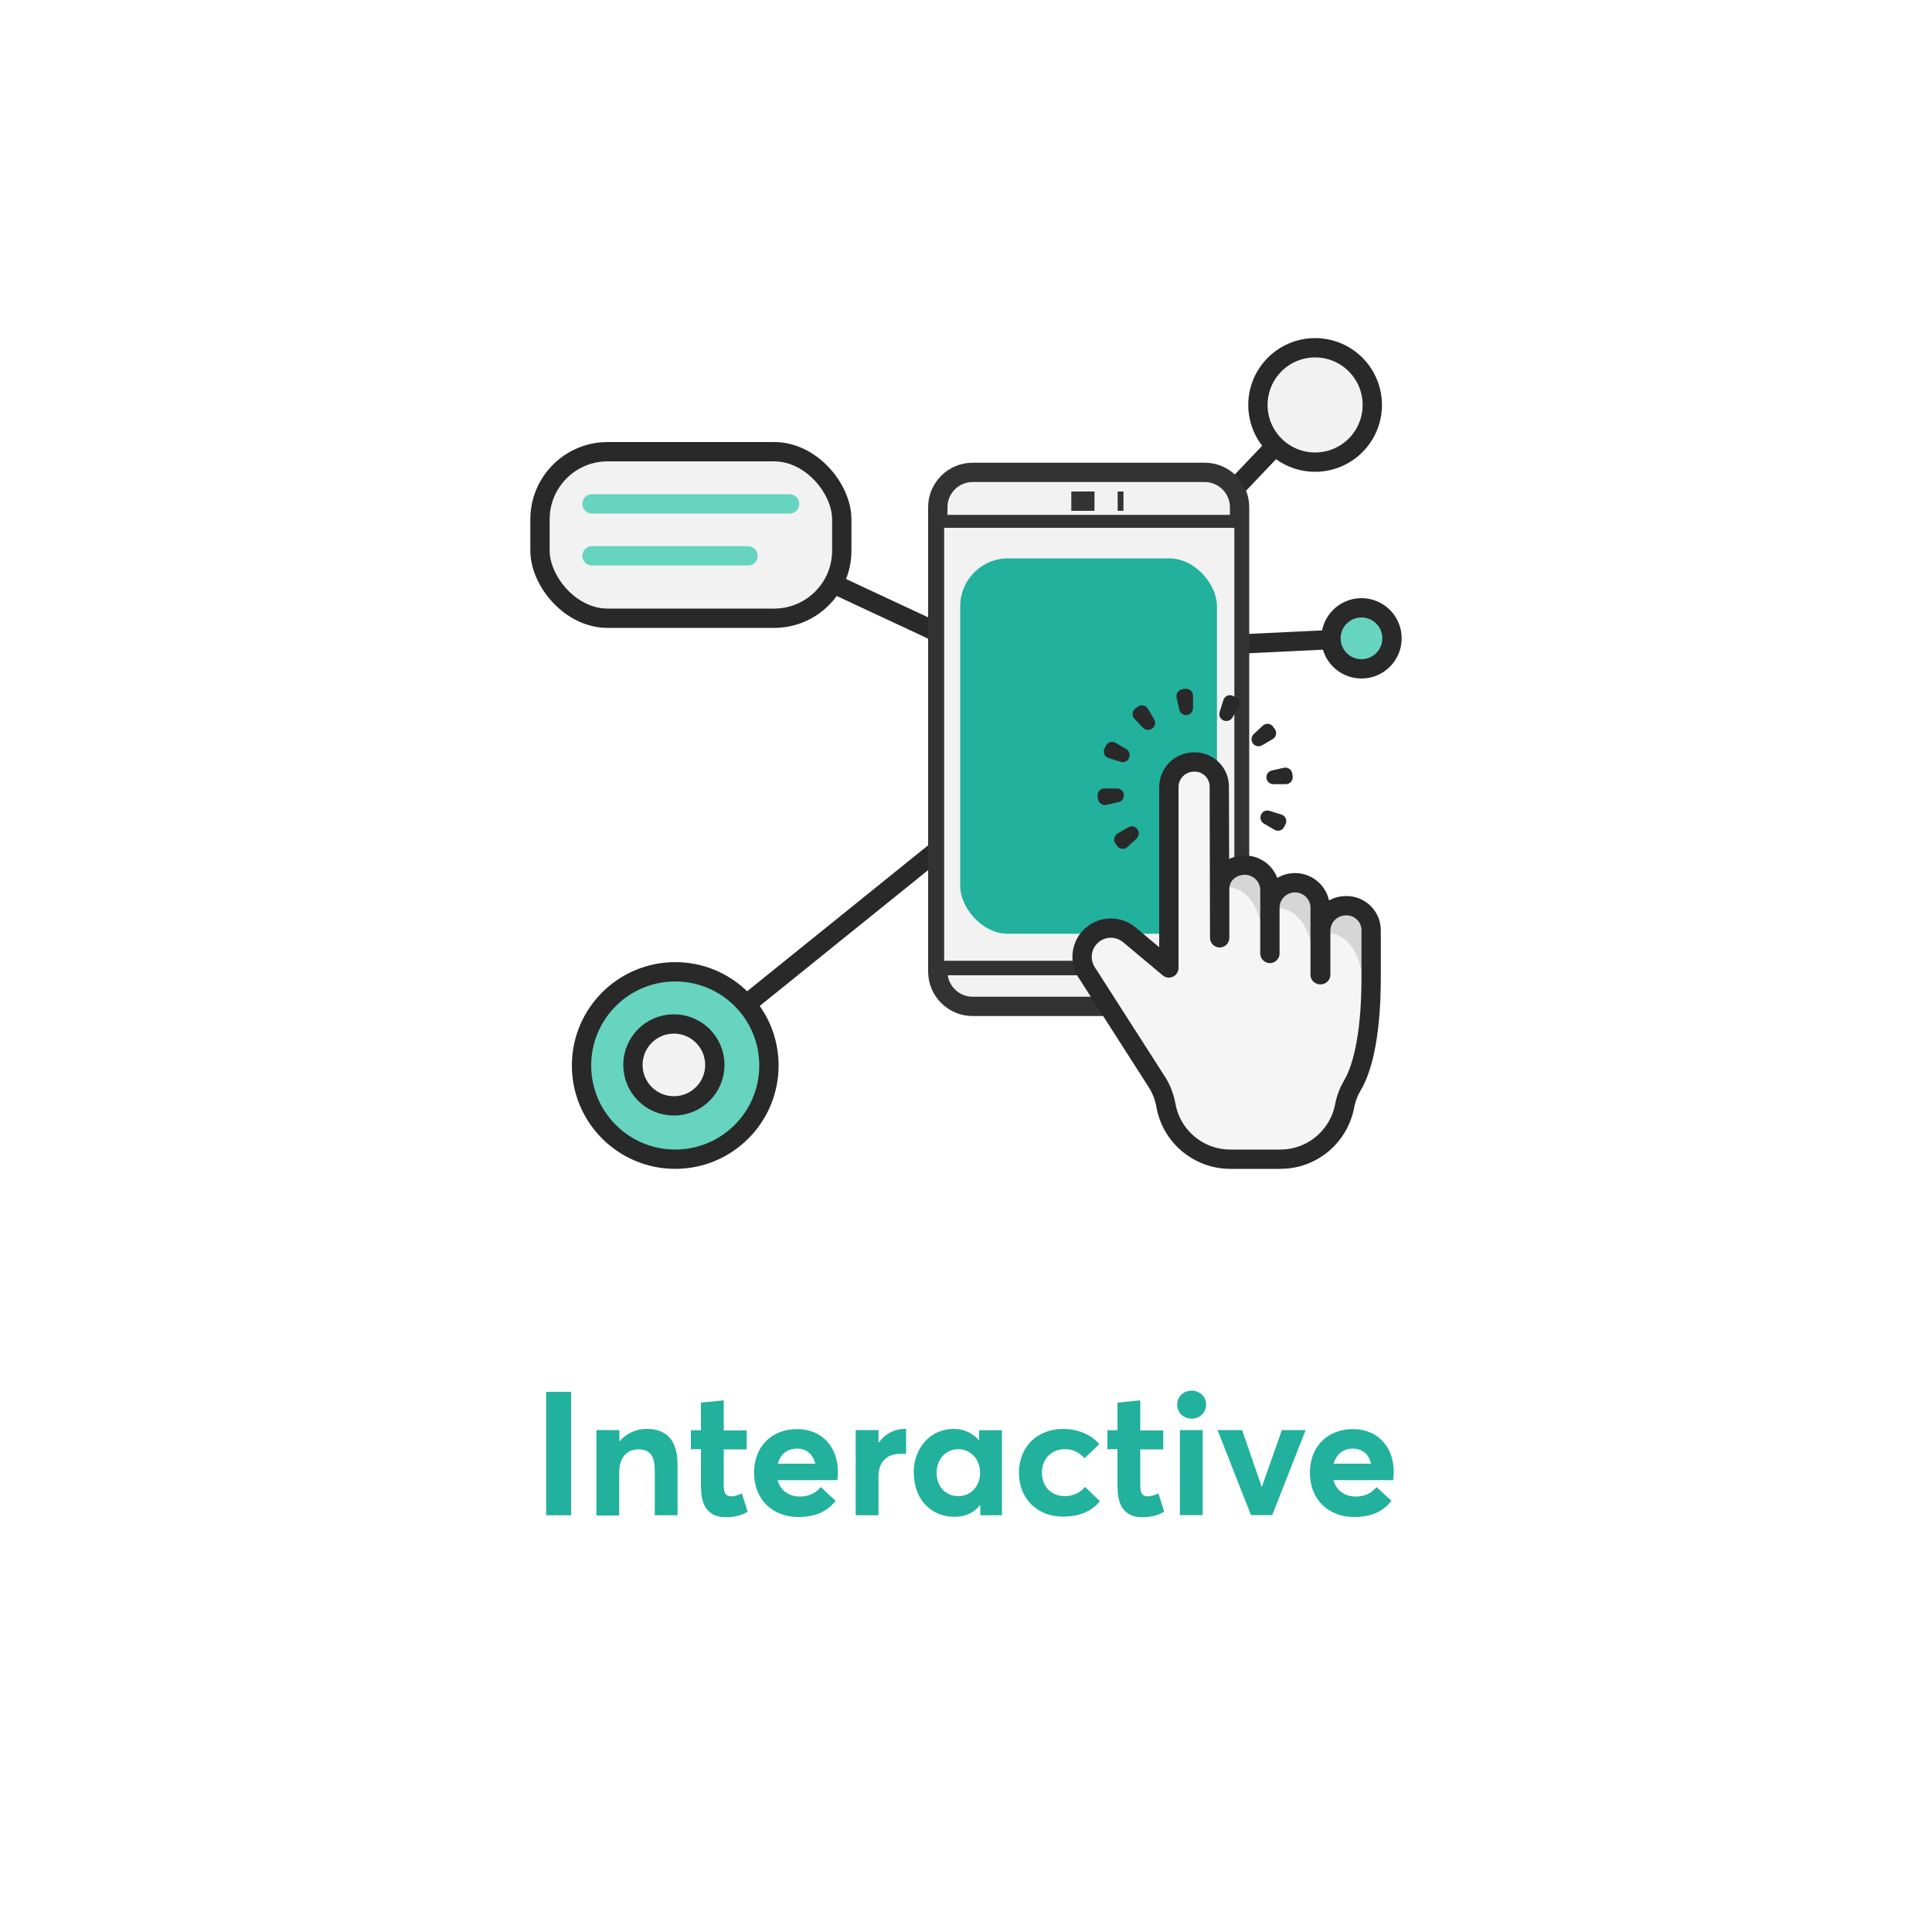 <svg xmlns="http://www.w3.org/2000/svg" xmlns:xlink="http://www.w3.org/1999/xlink" viewBox="0 0 100 100"><defs><filter id="drop-shadow-20"><feGaussianBlur stdDeviation="1"></feGaussianBlur></filter></defs><g id="Layer_2"><rect x="2.5" y="2.5" width="95" height="95" rx="8" ry="8" fill="#fff" filter="url(#drop-shadow-20)"></rect></g><g id="Layer_1"><g><line x1="52.72" y1="34.69" x2="36.57" y2="27.15" fill="none" stroke="#292929" stroke-miterlimit="10"></line><line x1="52.72" y1="40.62" x2="36.03" y2="54.08" fill="none" stroke="#292929" stroke-miterlimit="10"></line><circle cx="34.95" cy="55.15" r="4.85" fill="#67d4bf" stroke="#292929" stroke-miterlimit="10"></circle><circle cx="34.88" cy="55.12" r="2.12" fill="#f2f2f2" stroke="#292929" stroke-miterlimit="10"></circle><rect x="27.95" y="23.38" width="15.62" height="8.62" rx="3.5" ry="3.5" fill="#f2f2f2" stroke="#292929" stroke-miterlimit="10"></rect><line x1="30.64" y1="26.08" x2="40.87" y2="26.08" fill="none" stroke="#67d4bf" stroke-linecap="round" stroke-miterlimit="10"></line><line x1="30.64" y1="28.77" x2="38.72" y2="28.77" fill="none" stroke="#67d4bf" stroke-linecap="round" stroke-miterlimit="10"></line><line x1="67.26" y1="21.77" x2="56.49" y2="33.08" fill="none" stroke="#292929" stroke-miterlimit="10"></line><circle cx="68.07" cy="20.96" r="2.96" fill="#f2f2f2" stroke="#292929" stroke-miterlimit="10"></circle><line x1="69.86" y1="33.06" x2="61.54" y2="33.46" fill="none" stroke="#292929" stroke-miterlimit="10"></line><circle cx="70.47" cy="33.04" r="1.58" fill="#67d4bf" stroke="#292929" stroke-miterlimit="10"></circle><path d="m64.16,27.15v-.9c0-.99-.81-1.8-1.8-1.8h-12.02c-.99,0-1.8.81-1.8,1.8v24.04c0,.99.81,1.8,1.8,1.8h12.62c.66,0,1.2-.54,1.2-1.2v-23.74Z" fill="#f2f2f2" stroke="#333" stroke-miterlimit="10"></path><line x1="64.16" y1="27.15" x2="48.54" y2="27.15" fill="#21b19d" stroke="#333" stroke-miterlimit="10"></line><line x1="64.16" y1="49.98" x2="48.54" y2="49.98" fill="#f2f2f2" stroke="#333" stroke-miterlimit="10"></line><line x1="55.45" y1="25.94" x2="56.65" y2="25.94" fill="#21b19d" stroke="#333" stroke-miterlimit="10"></line><line x1="57.85" y1="25.94" x2="58.15" y2="25.94" fill="#21b19d" stroke="#333" stroke-miterlimit="10"></line><rect x="48.87" y="27.32" width="15.02" height="22.41" fill="#f2f2f2"></rect><rect x="49.7" y="28.9" width="13.29" height="19.43" rx="2.48" ry="2.48" fill="#21b19d"></rect><g><path d="m68.36,50.45s0-1.25,0-2.27c0-.72.58-1.3,1.31-1.3h.03c.7,0,1.27.57,1.27,1.27v2.44c0,3.36-.57,4.91-.96,5.57-.2.34-.34.7-.41,1.08-.3,1.57-1.67,2.76-3.33,2.76h-2.59c-1.66,0-3.05-1.2-3.33-2.78-.08-.43-.23-.84-.46-1.2l-3.58-5.59c-.48-.64-.38-1.54.24-2.05h0c.55-.46,1.35-.45,1.9,0l2.05,1.72s0-6.52,0-9.36c0-.72.58-1.3,1.31-1.3h.03c.7,0,1.27.57,1.27,1.27l.02,7.83v-2.52c0-.72.58-1.24,1.3-1.24h0c.72,0,1.3.58,1.3,1.3v3.27-2.36c0-.72.58-1.3,1.3-1.3h0c.72,0,1.3.58,1.3,1.3v3.46Z" fill="#f5f5f5" stroke="#292929" stroke-linecap="round" stroke-linejoin="round"></path><path d="m56.83,41.35l-.02-.14c-.02-.21.14-.4.36-.4h.64c.18,0,.34.13.36.32h0c.02.18-.1.35-.28.39l-.62.14c-.21.05-.41-.1-.44-.31Z" fill="#292929"></path><path d="m57.17,38.75l.06-.13c.09-.2.32-.28.51-.17l.55.32c.16.09.22.29.15.46h0c-.07.17-.26.26-.44.2l-.61-.19c-.21-.06-.31-.29-.23-.49Z" fill="#292929"></path><path d="m58.78,36.67l.11-.09c.17-.13.42-.08.53.11l.32.55c.09.16.05.36-.1.47h0c-.15.11-.35.09-.48-.04l-.44-.47c-.15-.16-.12-.41.05-.54Z" fill="#292929"></path><path d="m61.21,35.67l.14-.02c.21-.02.4.14.4.36v.64c0,.18-.13.34-.32.36h0c-.18.02-.35-.1-.39-.28l-.14-.62c-.05-.21.1-.41.31-.44Z" fill="#292929"></path><path d="m63.81,36.02l.13.06c.2.09.28.32.17.51l-.32.55c-.09.16-.29.22-.46.15h0c-.17-.07-.26-.26-.2-.44l.19-.61c.06-.21.29-.31.49-.23Z" fill="#292929"></path><path d="m65.89,37.62l.09.11c.13.17.08.42-.11.53l-.55.32c-.16.09-.36.05-.47-.1h0c-.11-.15-.09-.35.04-.48l.47-.44c.16-.15.41-.12.54.05Z" fill="#292929"></path><path d="m66.89,40.05l.02.14c.02.21-.14.4-.36.4h-.64c-.18,0-.34-.13-.36-.32h0c-.02-.18.1-.35.28-.39l.62-.14c.21-.05.41.1.44.31Z" fill="#292929"></path><path d="m66.54,42.65l-.06.13c-.09.2-.32.28-.51.17l-.55-.32c-.16-.09-.22-.29-.15-.46h0c.07-.17.26-.26.44-.2l.61.19c.21.06.31.29.23.49Z" fill="#292929"></path><path d="m57.83,43.78l-.09-.11c-.13-.17-.08-.42.11-.53l.55-.32c.16-.09.36-.05.47.1h0c.11.15.09.35-.04.48l-.47.44c-.16.15-.41.12-.54-.05Z" fill="#292929"></path></g><path d="m68.67,48.29s1.94-.2,1.94,3.49l.36-3.46c0-.46-.25-.88-.65-1.1h0c-.39-.21-.85-.22-1.24-.02l-.03.02c-.27.14-.43.42-.4.72l.03.35Z" fill="#292929" opacity=".15"></path><path d="m66.09,47s1.94-.2,1.94,3.49l.36-3.46c0-.46-.25-.88-.65-1.1h0c-.39-.21-.85-.22-1.24-.02l-.03.02c-.27.14-.43.42-.4.72l.03.35Z" fill="#292929" opacity=".15"></path><path d="m63.48,45.92s1.94-.2,1.94,3.49l.36-3.46c0-.46-.25-.88-.65-1.1h0c-.39-.21-.85-.22-1.24-.02l-.03.02c-.27.14-.43.42-.4.72l.03.35Z" fill="#292929" opacity=".15"></path></g><g><path d="m28.27,72.04h1.29v6.39h-1.29v-6.39Z" fill="#21b19d"></path><path d="m30.88,74.02h1.18v.57h.02c.35-.41.85-.63,1.4-.63.94,0,1.59.5,1.59,1.86v2.61h-1.18v-2.31c0-.84-.3-1.1-.85-1.1-.59,0-.99.41-.99,1.21v2.21h-1.18v-4.4Z" fill="#21b19d"></path><path d="m36.28,77.04v-2.03h-.52v-.98h.52v-1.43l1.18-.12v1.56h1.19v.98h-1.19v1.86c0,.39.1.57.38.57.14,0,.36-.05.56-.15l.3.95c-.28.15-.57.28-1.16.28-.76,0-1.25-.48-1.25-1.47Z" fill="#21b19d"></path><path d="m43.34,76.61h-3.09c.14.53.57.85,1.16.85.5,0,.84-.21,1.07-.49l.77.71c-.37.48-.94.84-1.92.84-1.35,0-2.3-.91-2.3-2.29s.93-2.26,2.23-2.26,2.11.94,2.11,2.22c0,.14-.02.35-.03.42Zm-3.08-.85h1.94c-.12-.47-.43-.78-.95-.78-.48,0-.86.27-.99.78Z" fill="#21b19d"></path><path d="m44.29,74.02h1.18v.64h.02c.33-.45.81-.7,1.32-.7h.09v1.29c-.13,0-.24,0-.31,0-.73,0-1.12.48-1.12,1.15v2.03h-1.18v-4.4Z" fill="#21b19d"></path><path d="m47.29,76.24c0-1.33.89-2.28,2.07-2.28.51,0,.98.2,1.3.58h.02v-.51h1.18v4.4h-1.12v-.52h-.02c-.31.39-.75.6-1.32.6-1.21,0-2.1-.91-2.1-2.27Zm3.44,0c0-.71-.49-1.23-1.12-1.23s-1.13.48-1.13,1.23c0,.7.46,1.2,1.13,1.2.6,0,1.12-.48,1.12-1.2Z" fill="#21b19d"></path><path d="m52.74,76.24c0-1.36.95-2.28,2.3-2.28.68,0,1.4.25,1.86.79l-.77.73c-.23-.29-.59-.47-1.01-.47-.71,0-1.19.5-1.19,1.22s.49,1.21,1.19,1.21c.45,0,.8-.19,1.04-.48l.77.74c-.38.47-.98.8-1.92.8-1.31,0-2.27-.92-2.27-2.27Z" fill="#21b19d"></path><path d="m57.84,77.04v-2.03h-.52v-.98h.52v-1.43l1.18-.12v1.56h1.19v.98h-1.19v1.86c0,.39.1.57.38.57.14,0,.36-.05.56-.15l.3.95c-.28.15-.57.28-1.16.28-.76,0-1.25-.48-1.25-1.47Z" fill="#21b19d"></path><path d="m60.93,72.7c0-.4.32-.72.75-.72s.75.32.75.72-.32.73-.75.73-.75-.32-.75-.73Zm.14,1.32h1.18v4.4h-1.18v-4.4Z" fill="#21b19d"></path><path d="m63.03,74.02h1.26l1.02,2.95h0l1.04-2.95h1.23l-1.73,4.4h-1.1l-1.73-4.4Z" fill="#21b19d"></path><path d="m72.11,76.61h-3.09c.14.53.57.85,1.16.85.5,0,.84-.21,1.07-.49l.77.71c-.37.48-.94.84-1.92.84-1.35,0-2.3-.91-2.3-2.29s.93-2.26,2.23-2.26,2.11.94,2.11,2.22c0,.14-.02.35-.03.42Zm-3.08-.85h1.94c-.12-.47-.43-.78-.95-.78-.48,0-.85.27-.99.78Z" fill="#21b19d"></path></g></g></svg>